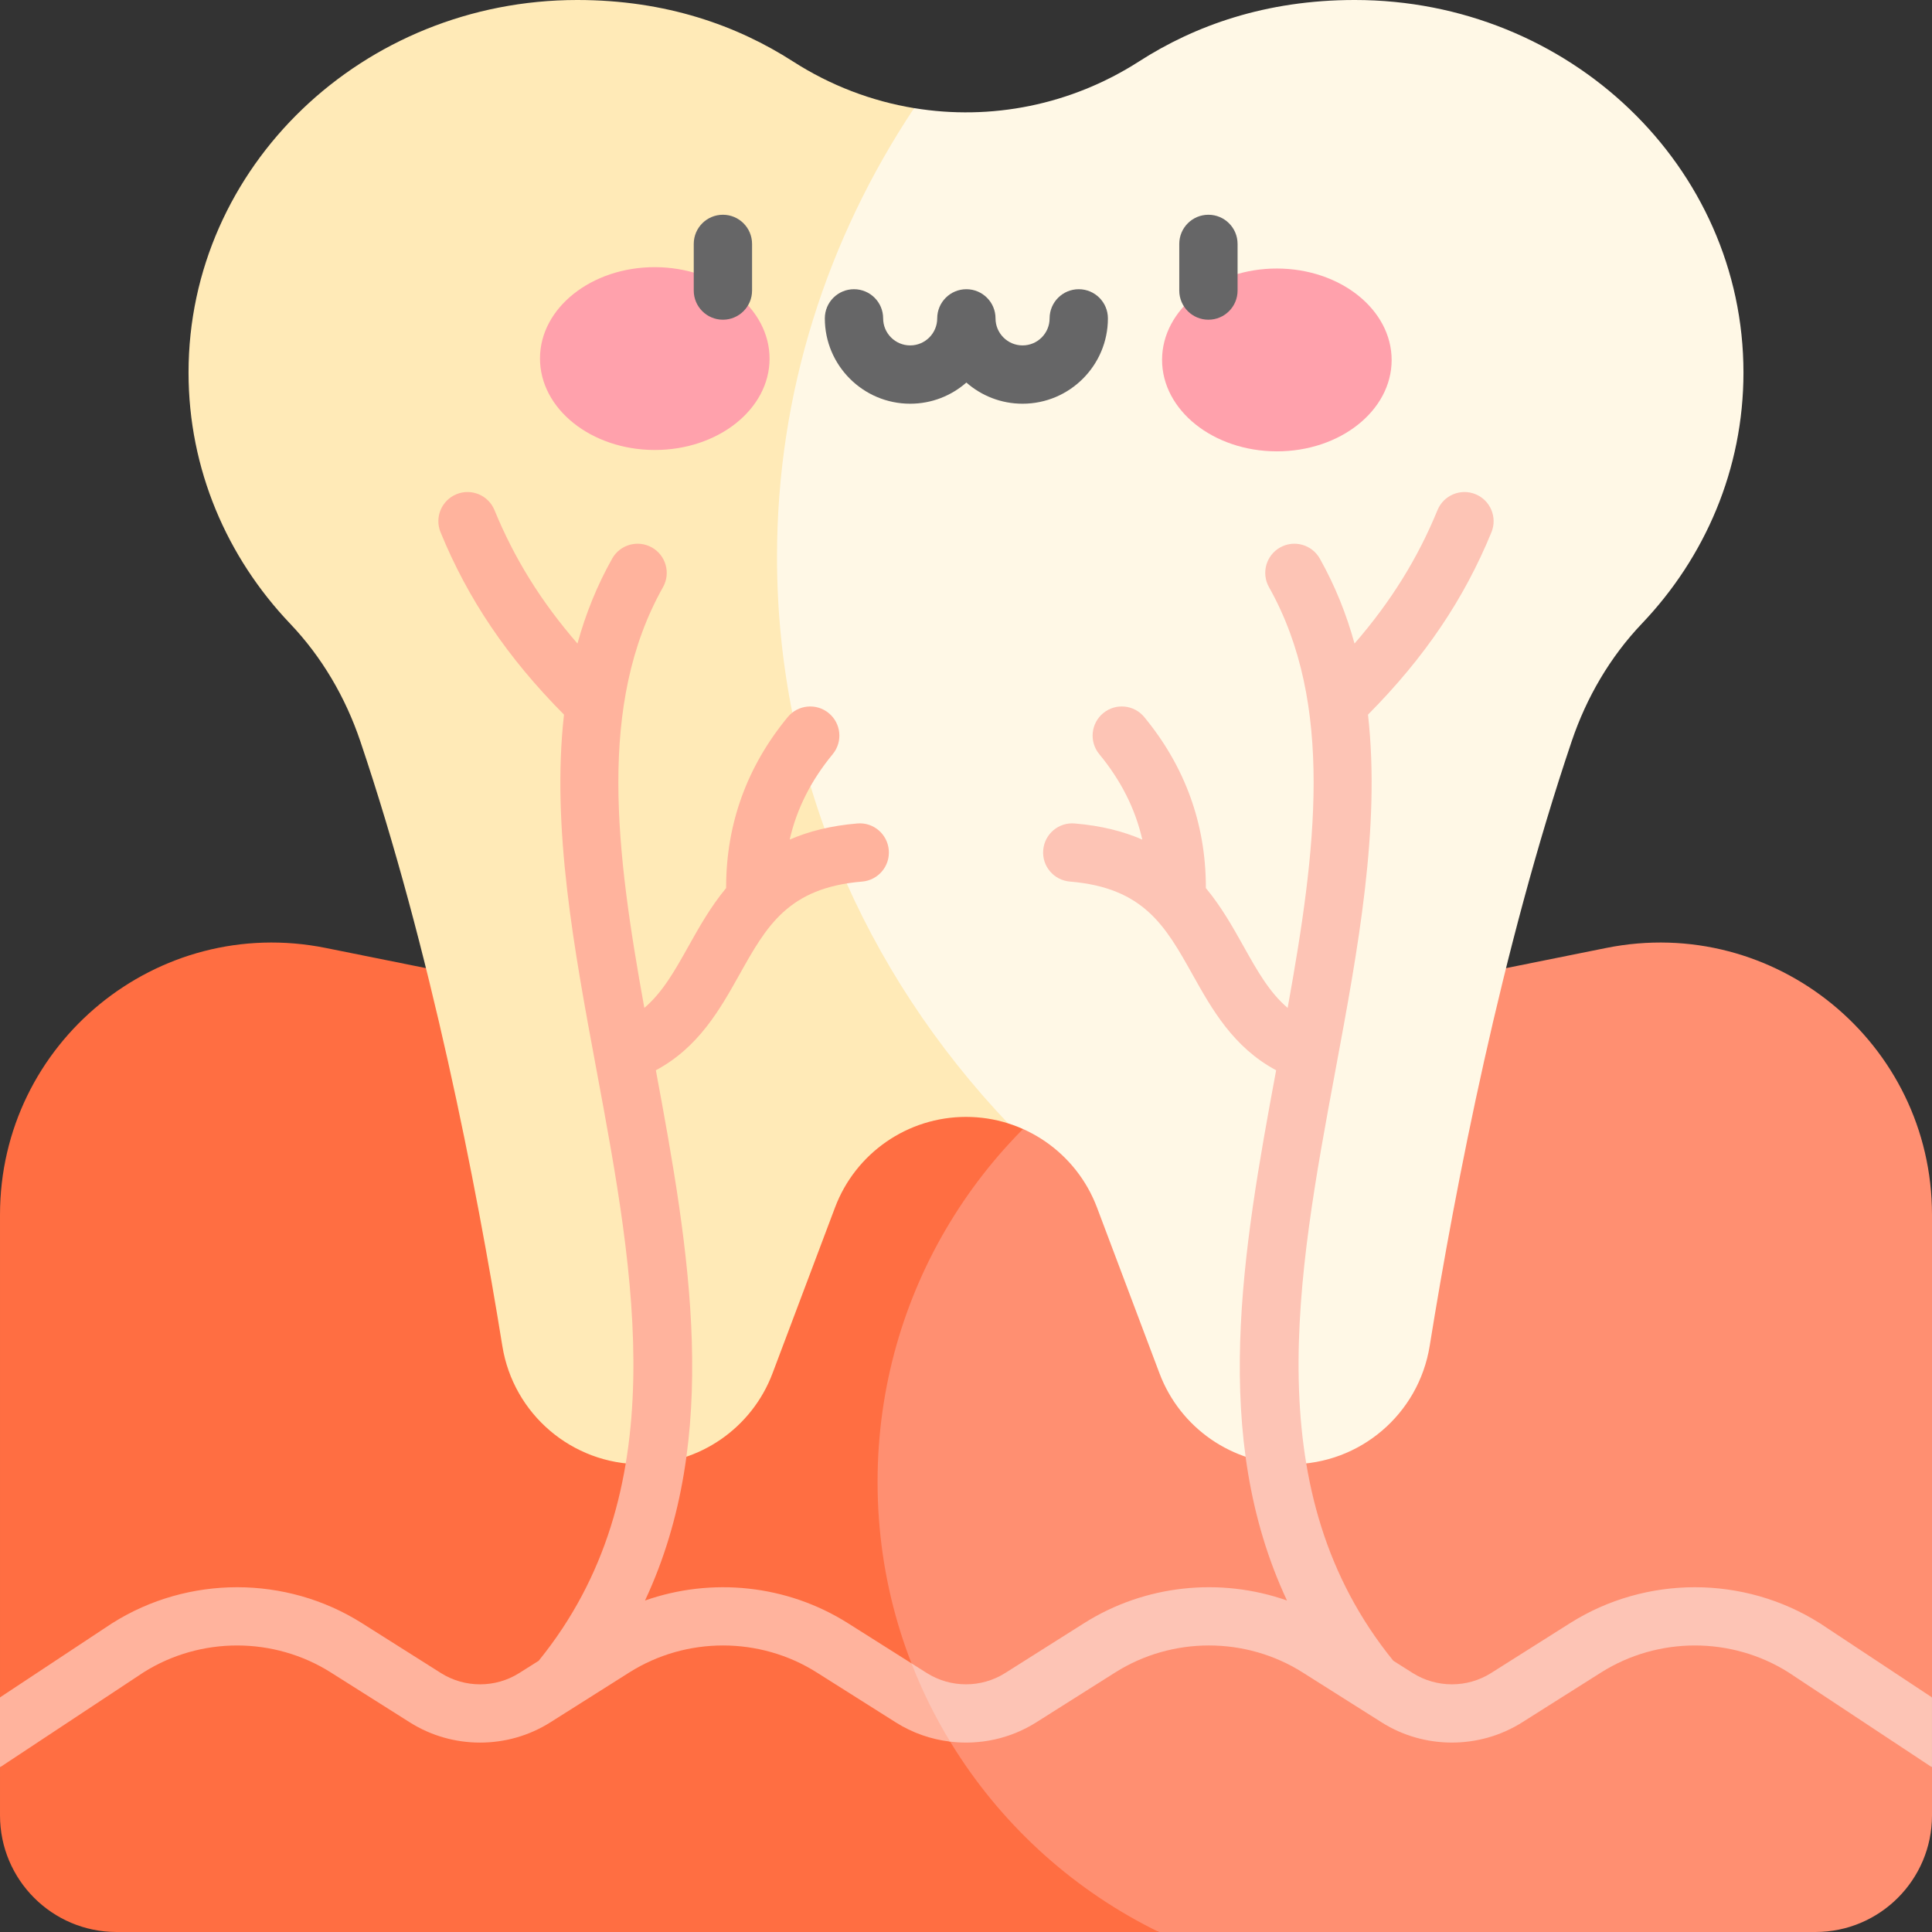 <svg id="Capa_1" enable-background="new 0 0 512 512" height="512" viewBox="0 0 512 512" width="512" xmlns="http://www.w3.org/2000/svg"><rect x="0" y="0" width="512" height="512" fill="#333333" stroke="none"/><g><g><path d="m512 321.922v127.907l-8.261 3.79 8.261 14.732v12.743c0 17.07-13.835 30.905-30.905 30.905h-173.977c-92.251-16.975-153.559-71.54-153.559-123.965 0-50.314 87.648-98.766 148.305-111.905l123.797-24.91c44.648-8.982 86.339 25.158 86.339 70.703z" fill="#ff8f71"/><path d="m307.118 512h-276.213c-17.07 0-30.905-13.836-30.905-30.905v-12.743l8.607-13.159-8.607-5.365v-127.906c0-45.545 41.691-79.685 86.34-70.702l169.66 34.14 45.864-9.23c-41.29 22.478-69.3 66.261-69.3 116.575-.001 52.426 30.41 97.754 74.554 119.295z" fill="#ff6e42"/></g><g><path d="m462.036 98.722c0 25.641-10.199 48.995-26.919 66.539-8.437 8.86-14.68 19.573-18.595 31.163-18.636 55.197-30.73 117.399-37.643 160.276-1.463 9.035-6.078 16.864-12.62 22.437-6.542 5.584-15.01 8.901-24.147 8.901-15.504 0-29.381-9.601-34.841-24.106l-16.555-43.927c-2.72-7.221-7.541-13.227-13.609-17.431-3.039-2.102-6.397-3.75-9.962-4.873v-.011c-67.843-38.009-90.058-93.135-90.058-150.567 0-43.556 10.162-85.201 65.158-118.464v-.01c20.315 3.358 41.557-.773 59.617-12.373 14.723-9.467 33.534-16.276 57.156-16.276 56.897 0 103.018 44.205 103.018 98.722z" fill="#fff8e6"/><path d="m205.916 147.582c0 57.433 23.085 109.929 61.227 150.115-3.546-1.116-7.289-1.708-11.143-1.708-15.444 0-29.274 9.564-34.717 24.02l-16.552 43.92c-2.73 7.254-7.572 13.281-13.659 17.496-6.087 4.206-13.435 6.61-21.187 6.61-18.286 0-33.85-13.281-36.76-31.335-6.919-42.873-19.007-105.078-37.645-160.279-3.915-11.59-10.165-22.295-18.603-31.154-16.715-17.556-26.913-40.907-26.913-66.541 0-54.523 46.126-98.726 103.018-98.726 23.626 0 42.426 6.816 57.158 16.277 9.967 6.404 20.895 10.534 32.107 12.379-23.05 34.657-36.331 75.375-36.331 118.926z" fill="#ffeab7"/></g><g><g fill="#ffa1ac"><ellipse cx="173.557" cy="95.044" rx="24.225" ry="30.42" transform="matrix(.002 -1 1 .002 78.132 268.392)"/><ellipse cx="338.443" cy="95.405" rx="24.225" ry="30.42" transform="matrix(.002 -1 1 .002 242.298 433.639)"/></g><g fill="#666667"><path d="m191.577 84.726c-4.267 0-7.726-3.459-7.726-7.726v-12.362c0-4.268 3.459-7.726 7.726-7.726s7.726 3.459 7.726 7.726v12.362c.001 4.268-3.458 7.726-7.726 7.726z"/><path d="m320.244 84.726c-4.268 0-7.726-3.459-7.726-7.726v-12.362c0-4.268 3.459-7.726 7.726-7.726s7.726 3.459 7.726 7.726v12.362c.001 4.268-3.458 7.726-7.726 7.726z"/><path d="m285.882 76.645c-4.268 0-7.726 3.459-7.726 7.726 0 3.952-3.214 7.166-7.165 7.166-3.952 0-7.166-3.214-7.166-7.166 0-4.268-3.459-7.726-7.726-7.726s-7.726 3.459-7.726 7.726c0 3.952-3.214 7.166-7.165 7.166s-7.165-3.214-7.165-7.166c0-4.268-3.459-7.726-7.726-7.726s-7.726 3.459-7.726 7.726c0 12.472 10.146 22.619 22.618 22.619 5.698 0 10.91-2.118 14.892-5.609 3.982 3.49 9.194 5.609 14.892 5.609 12.472 0 22.618-10.147 22.618-22.619-.002-4.267-3.461-7.726-7.729-7.726z"/></g></g><g><path d="m482.372 430.234c-.041-.031-.093-.051-.134-.082-20.099-12.692-46.059-12.692-66.158 0l-20.954 13.238c-6.295 3.966-14.412 3.966-20.707 0l-5.173-3.268c-36.164-44.557-25.568-101.51-15.318-156.6 5.916-31.795 11.967-64.317 8.606-94.137 14.988-15.11 25.427-30.55 32.715-48.338 1.618-3.948-.273-8.461-4.221-10.078-3.944-1.615-8.46.273-10.078 4.221-5.234 12.776-12.344 24.245-21.987 35.355-2.145-7.785-5.147-15.314-9.198-22.516-2.094-3.718-6.806-5.036-10.522-2.946-3.719 2.093-5.038 6.804-2.947 10.522 17.437 30.995 12.462 69.908 4.946 111.497-4.855-4.114-8.103-9.918-11.702-16.348-2.792-4.988-5.837-10.429-9.98-15.419.007-.138.01-.276.01-.415-.066-16.728-5.559-31.831-16.325-44.889-2.715-3.295-7.587-3.761-10.876-1.047-3.293 2.714-3.762 7.585-1.047 10.876 5.754 6.98 9.532 14.461 11.405 22.643-4.963-2.164-10.846-3.688-17.923-4.277-4.256-.373-7.987 2.806-8.341 7.058-.353 4.253 2.807 7.987 7.059 8.34 19.639 1.636 25.329 11.804 32.534 24.677 5.083 9.082 10.777 19.255 22.135 25.329-8.905 47.925-17.473 97.034 2.873 140.521-17.646-6.205-37.596-4.206-53.756 5.999l-20.954 13.238c-6.295 3.966-14.412 3.966-20.707 0l-4.09-2.586c-7.828 7.24-7.126 14.184 10.25 20.747 7.829.948 15.927-.762 22.798-5.099l20.954-13.238c15.082-9.529 34.573-9.529 49.655 0l20.954 13.238c11.301 7.139 25.909 7.129 37.21 0l20.954-13.238c15.061-9.509 34.521-9.529 49.593-.041l38.075 25.18v-18.523z" fill="#fdc4b5"/><path d="m241.557 440.804-16.864-10.652c-16.161-10.205-36.111-12.204-53.756-5.999 20.346-43.488 11.778-92.597 2.872-140.522 11.359-6.073 17.053-16.246 22.136-25.33 7.205-12.872 12.895-23.04 32.534-24.676 4.253-.353 7.412-4.088 7.058-8.34-.354-4.254-4.079-7.439-8.341-7.058-7.077.589-12.959 2.112-17.923 4.277 1.873-8.182 5.651-15.663 11.405-22.643 2.715-3.292 2.246-8.162-1.046-10.876-3.294-2.713-8.162-2.244-10.876 1.047-10.767 13.058-16.26 28.162-16.326 44.889-.001.139.003.278.01.416-4.143 4.99-7.188 10.43-9.98 15.418-3.599 6.43-6.848 12.233-11.703 16.348-7.516-41.589-12.49-80.503 4.946-111.496 2.092-3.719.774-8.431-2.946-10.523-3.718-2.089-8.43-.773-10.522 2.946-4.052 7.202-7.053 14.73-9.198 22.516-9.643-11.109-16.754-22.579-21.988-35.355-1.617-3.95-6.13-5.838-10.078-4.221-3.949 1.618-5.838 6.131-4.22 10.078 7.287 17.788 17.726 33.228 32.715 48.338-3.361 29.82 2.69 62.342 8.606 94.137 10.25 55.09 20.846 112.042-15.317 156.599l-5.174 3.269c-6.295 3.966-14.412 3.966-20.707 0l-20.954-13.239c-20.099-12.692-46.059-12.692-66.158 0-.041.031-.093.052-.134.082l-29.628 19.594v18.523l38.075-25.178c15.082-9.488 34.532-9.467 49.593.041l20.954 13.238c11.301 7.139 25.909 7.139 37.21 0l20.954-13.238c15.082-9.529 34.573-9.529 49.655 0l20.954 13.238c4.42 2.792 9.364 4.502 14.412 5.099-3.997-6.561-7.438-13.505-10.25-20.747z" fill="#ffb39d"/></g></g></svg>